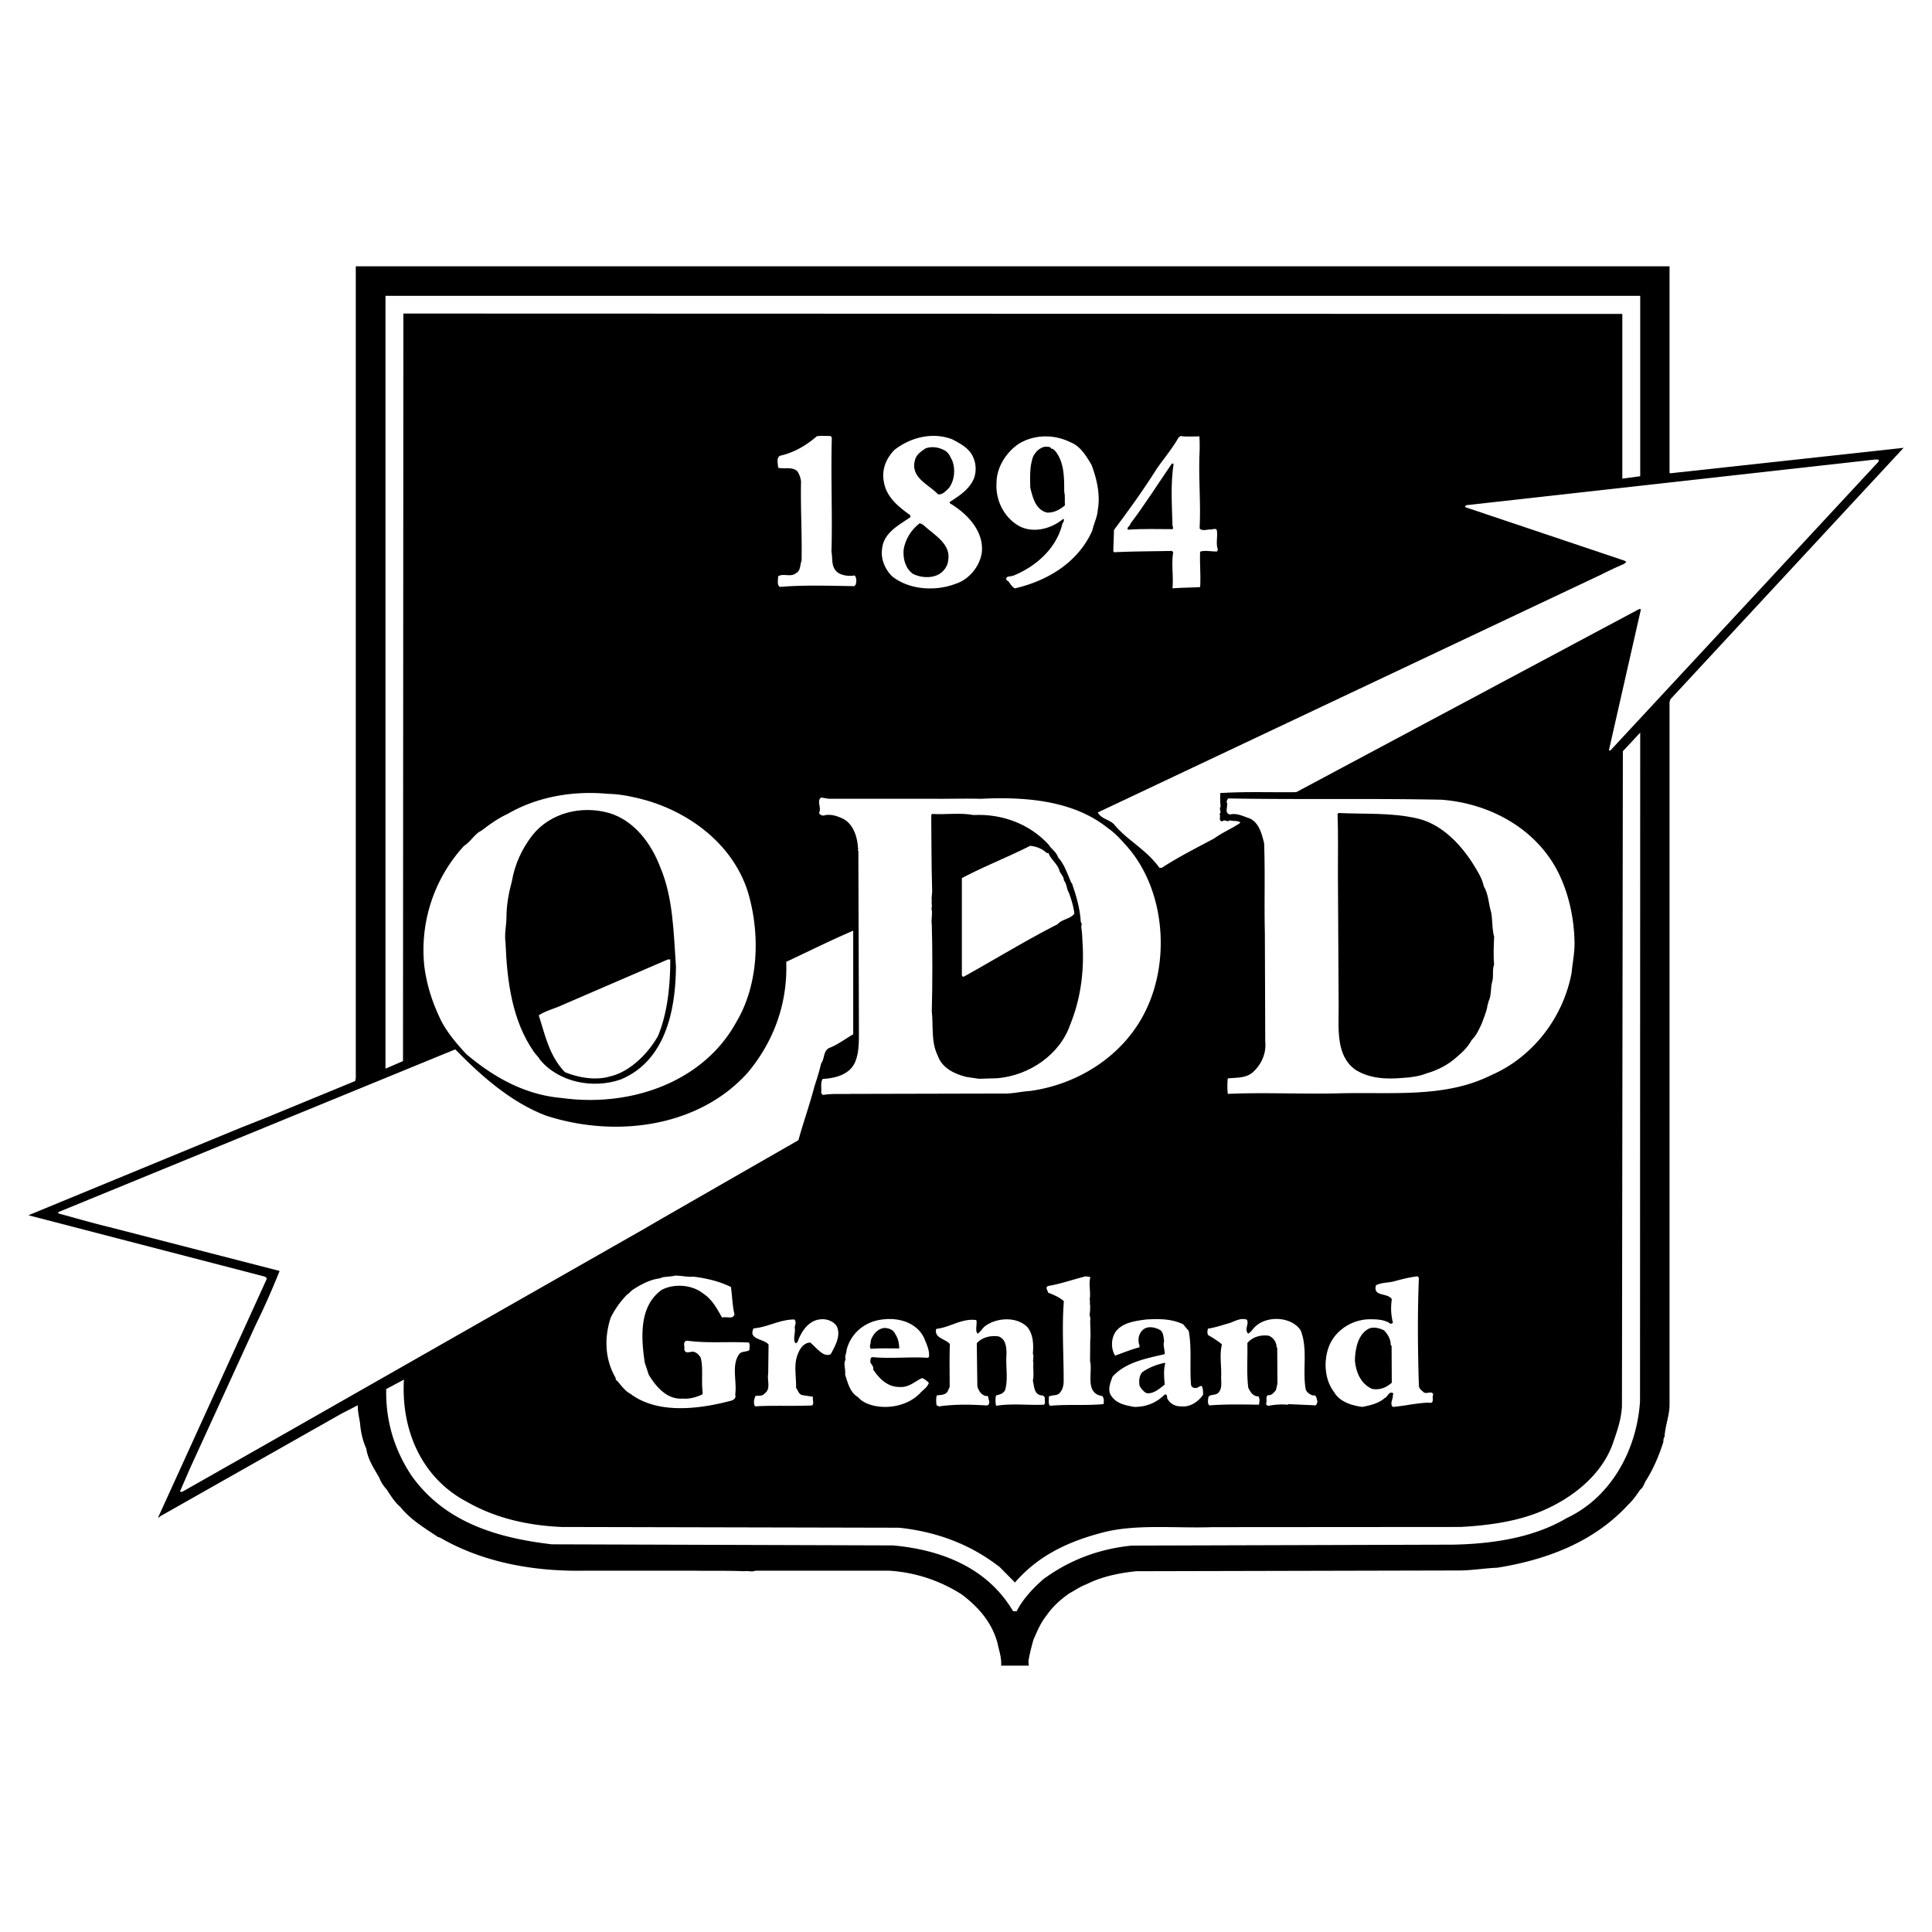 <svg xmlns="http://www.w3.org/2000/svg" width="2500" height="2500" viewBox="0 0 192.756 192.756"><g fill-rule="evenodd" clip-rule="evenodd"><path fill="#fff" d="M0 0h192.756v192.756H0V0z"/><path d="M166.57 47.182l.092.037 23.26-2.54-23.26 25.081-.092.294v70.092c0 1.084-.441 2.115-.498 3.201-.164.221-.072.479-.184.717-.387 1.197-.92 2.43-1.582 3.516-.258.35-.33.828-.682 1.066-.33.498-.734 1.068-1.176 1.473-3.406 3.717-8.115 5.502-13.066 6.293-1.123.037-2.576.275-3.809.275l-32.221.074c-1.748.184-3.479.553-4.969 1.307-.607.221-1.178.625-1.729.92-.848.607-1.639 1.307-2.227 2.172-.627.773-.922 1.545-1.326 2.447-.201.736-.387 1.436-.496 2.135l.037.441H99.88c.074-.736-.221-1.564-.367-2.281-.553-2.025-1.859-3.533-3.533-4.803a15.1 15.1 0 0 0-7.324-2.393H75.373c-.368.166-.718-.02-1.141.055-1.711-.074-3.349-.018-5.079-.055H58.444c-5.153.109-10.25-.811-14.537-3.295l-.221-.072c-1.343-.902-2.742-1.73-3.735-2.982-.552-.459-.975-1.141-1.38-1.766-.258-.275-.571-.717-.718-1.141-.515-.902-1.16-1.84-1.307-2.926-.349-.754-.552-1.639-.625-2.539-.092-.627-.239-1.141-.221-1.785l-1.675.865-18.07 10.23a.202.202 0 0 1-.184.111l10.82-23.758c.074-.201-.166-.275-.294-.312l-23.462-6.09 20.444-8.428c1.159-.479 2.411-.957 3.588-1.436l8.575-3.533.055-.275V26.572H166.57v20.61z"/><path fill="#fff" d="M163.645 47.513l-1.786.239V31.32l-121.614-.037-.037 74.58-1.749.756V29.517h125.186v17.996z"/><path d="M82.991 43.667c-.111 3.809.073 7.82-.037 11.372.128.699-.019 1.232.368 1.822.405.552 1.306.662 1.951.552.221.276.166.625.11.902l-.147.165c-2.502-.037-5.005-.128-7.416.074-.332-.166-.184-.699-.184-1.067.57-.313 1.233.129 1.767-.294.515-.276.386-.81.57-1.251.055-2.613-.11-5.263-.055-7.894a2.254 2.254 0 0 0-.368-1.031c-.497-.478-1.306-.202-1.914-.35-.019-.46-.202-.957.184-1.196 1.398-.313 2.631-1.031 3.68-1.951.423-.055.976-.019 1.38-.019l.111.166zM96.884 45.231a2.83 2.83 0 0 1 .331 2.374c-.405 1.16-1.472 1.84-2.465 2.484v.11c1.729 1.03 3.442 2.778 3.202 4.95-.203 1.361-1.27 2.668-2.594 3.091-2.061.792-4.674.607-6.367-.754-.681-.681-1.123-1.711-.993-2.65.128-1.656 1.582-2.374 2.833-3.239v-.184c-1.215-.865-2.429-1.858-2.65-3.367-.239-1.178.239-2.337 1.067-3.165 1.546-1.214 3.754-1.822 5.76-1.049.699.369 1.416.737 1.876 1.399zM108.9 46.373c.516 1.361.902 2.98.625 4.508-.037.681-.404 1.38-.533 2.024-1.416 3.22-4.49 5.042-7.729 5.796-.295-.129-.516-.534-.699-.754-.166 0-.203-.221-.129-.331.129-.129.424-.11.625-.166 2.338-.938 4.381-2.778 4.951-5.263.129-.092.129-.221.129-.386l-.057-.037c-1.141.957-2.906 1.472-4.342.754-1.545-.828-2.43-2.595-2.318-4.324 0-1.583.975-3.055 2.172-3.883 1.545-.975 3.551-1.012 5.207-.184.995.387 1.565 1.362 2.098 2.246zM119.664 43.539c.037.699.037 1.288 0 2.005-.072 2.466.148 4.785.02 7.177.275.312.773.073 1.16.11.164-.037.404-.11.533 0 .166.57-.111 1.343.129 1.988l-.074.202c-.588.019-1.197-.147-1.693.019-.055 1.141.074 2.41 0 3.533-.809.055-1.949.055-2.76.129.111-1.196-.129-2.484.074-3.606l-.129-.129c-1.877.037-3.811.037-5.76.129l-.092-.092.072-2.134c1.49-1.988 2.926-3.975 4.232-6.054.736-1.067 1.547-2.006 2.209-3.165l.203-.147c.607.089 1.271.035 1.876.035z" fill="#fff"/><path d="M95.007 45.949c.331.865.239 1.969-.332 2.742-.312.294-.644.699-1.085.625-.957-1.012-2.797-1.656-2.3-3.422.11-.534.644-.883 1.049-1.159.663-.24 1.38-.11 1.969.239.404.257.497.625.699.975zM104.871 44.771c.109-.074.312.128.441.257.883 1.141.865 2.65.865 4.03.109.386.035.994.072 1.361-.516.442-1.141.773-1.82.718-1.123-.313-1.4-1.509-1.639-2.484-.018-1.049-.074-2.042.258-3.036.201-.46.625-.938 1.195-1.049.204.038.571-.073.628.203z"/><path d="M187.438 45.913v.128l-26.719 28.78c-.074.092-.148.037-.203.055l3.184-14.022c0-.184-.184-.055-.258-.037l-34.115 18.217c-2.559.037-4.986-.073-7.582.092 0 .46-.018.92.037 1.344-.203.258.146.533-.111.736.166.221-.164.736.295.736.24-.239.516.147.736-.11.312.147.865-.018 1.049.258-.791.552-1.785.957-2.613 1.564-1.766.938-3.551 1.84-5.227 2.926h-.238c-1.307-1.841-3.293-2.797-4.527-4.343-.516-.497-1.27-.534-1.619-1.178l50.311-23.774a38.881 38.881 0 0 1 2.17-1.013l.258-.202-.184-.129-15.881-5.336c-.072-.055.02-.147.092-.203l40.852-4.563c.089.036.238-.037.293.074z" fill="#fff"/><path d="M117.09 46.28c-.314 2.079-.166 4.048-.111 6.109 0 .128.111.257.018.405-1.453 0-2.961-.056-4.471.055-.146-.258.238-.35.258-.607 1.436-1.896 2.76-3.993 4.141-5.999l.165.037zM92.339 52.574c1.031.883 2.54 1.785 2.264 3.312-.037.625-.497 1.196-1.012 1.454-.791.387-1.785.276-2.521-.092-.754-.571-.976-1.472-.92-2.374.147-1.03.755-2.024 1.602-2.668.255.055.403.184.587.368z"/><path d="M163.625 139.797c-.293 4.729-2.797 9.549-7.322 11.666-3.35 1.986-7.49 2.576-11.373 2.648l-32.018.094c-3.275.33-6.201 1.434-8.814 3.348-1.068.939-2.061 2.006-2.668 3.203h-.35c-2.596-4.398-7.25-6.146-11.998-6.57l-34.024-.109c-5.354-.627-10.636-2.135-13.985-6.828-1.693-2.539-2.613-5.428-2.539-8.666l1.766-.939c-.294 5.043 1.767 9.846 6.33 12.219 2.815 1.602 6.017 2.338 9.421 2.484l33.638.074c3.717.387 7.121 1.637 10.065 3.938l1.51 1.527c2.41-2.797 5.539-4.158 8.832-5.006 3.312-.846 7.215-.387 10.875-.516l24.732-.018c2.742-.146 5.668-.533 8.189-1.619 2.98-1.27 5.924-3.57 7.029-6.734.422-1.234.826-2.338.9-3.699l.092-65.343 1.73-1.859-.018 66.705zM63.357 79.568c4.913 1.067 9.642 4.379 11.243 9.366 1.27 4.196 1.104 9.257-1.123 13.011-3.294 6.035-10.581 8.555-17.444 7.6-3.717-.314-6.864-2.135-9.514-4.381-.92-.994-2.005-2.244-2.613-3.551-.792-1.674-1.307-3.275-1.564-5.152a15.338 15.338 0 0 1 3.956-12.071c.663-.405 1.067-1.215 1.73-1.509.865-.662 1.656-1.233 2.613-1.674 2.944-1.711 6.496-2.337 10.01-2.006.939.017 1.841.165 2.706.367z" fill="#fff"/><path d="M93.701 79.697c1.27 0 2.834-.037 4.159 0 4.398-.221 9.256.147 12.697 2.944.773.516 1.361 1.233 1.914 1.84 3.717 4.25 4.324 11.243 1.84 16.341-2.135 4.416-6.625 7.342-11.52 8.023-.92.055-1.822.293-2.688.258l-15.18.035c-.865.037-1.914-.055-2.834.111l-.166-.221c.074-.461-.092-.957.147-1.381 1.362-.072 2.834-.479 3.312-1.857.331-.902.312-1.934.312-3l-.055-17.905c-.129-.073.055-.202-.037-.276-.055-1.067-.441-2.319-1.398-2.871-.607-.313-1.343-.571-2.043-.368-.202 0-.404-.11-.441-.276.276-.515-.276-1.16.203-1.527l.773.128h11.005v.002zM143.826 79.789c5.078.386 9.863 3.146 11.906 7.821.883 1.987 1.342 4.306 1.361 6.532 0 .976-.203 1.951-.295 2.926-.846 4.471-3.863 8.391-8.004 10.193-4.639 2.32-9.863 1.676-15.256 1.822-3.68.092-7.508-.111-11.041.055a7.254 7.254 0 0 1 0-1.545c.811-.092 1.748 0 2.447-.57.848-.736 1.418-1.859 1.289-3.109l-.037-10.784c-.074-3.147.037-5.778-.074-8.999-.238-.957-.514-2.061-1.453-2.484-.645-.202-1.232-.552-1.969-.386-.625-.166-.092-.883-.332-1.288l.148-.313c7.252.129 14.244-.018 21.31.129z" fill="#fff"/><path d="M65.859 86.487c1.306 3.054 1.343 6.532 1.583 9.974-.037 4.49-1.123 9.422-5.521 11.242-2.76.957-6.165.277-8.023-1.949-.184-.332-.441-.516-.644-.828-2.135-3.074-2.668-6.955-2.815-10.839-.129-.957.074-1.619.092-2.576 0-1.214.221-2.411.534-3.57.312-1.767 1.012-3.257 2.061-4.619 1.767-2.208 4.84-3 7.655-2.208 2.539.773 4.214 3.092 5.078 5.373zM141.359 81.647c2.355.515 4.215 2.429 5.467 4.325.459.754 1.012 1.527 1.213 2.447.479.828.461 1.711.736 2.613.148.81.074 1.638.295 2.429-.037.901-.092 1.914 0 2.76-.221.571-.018 1.196-.203 1.767-.164.588-.055 1.324-.35 1.914-.018.184-.146.404-.146.645-.129.533-.332 1.012-.533 1.562-.275.607-.553 1.215-1.012 1.656-.35.662-.902 1.215-1.527 1.73-.773.699-1.822 1.27-2.926 1.582-.736.295-1.602.424-2.375.461-1.711.164-3.404.055-4.766-.811-1.951-1.379-1.674-4.049-1.674-6.238l-.074-13.23c0-2.043.037-4.214-.037-6.054l.111-.092c2.743.13 5.208-.054 7.801.534zM97.123 81.316c2.871-.147 5.613.902 7.49 2.944.275.46.791.736.957 1.288.625.681.92 1.62 1.307 2.521l.072.055c.441 1.27.811 2.558.883 3.882.186.166 0 .368.057.571.092.552.092 1.178.129 1.729.146 2.706-.221 5.411-1.234 7.894-1.029 3.02-4.084 5.098-7.268 5.375l-1.84.055c-.387-.055-.829-.129-1.252-.184-1.177-.277-2.447-.902-2.852-2.098-.699-1.381-.441-2.928-.607-4.473.074-2.779.074-6.091 0-8.63-.092-.478.111-1.104-.037-1.619.111-.221-.019-.552.037-.718-.055-.368.037-.644.037-1.012-.074-2.502-.074-4.987-.092-7.526l.055-.166c1.435.094 2.778-.145 4.158.112z"/><path d="M104.43 85.107h.184c.201.645.938 1.086 1.104 1.822.166.332.424.552.424.902.312.386.258.847.516 1.27.221.626.459 1.362.533 2.061-.441.552-1.232.534-1.676 1.049-3.146 1.601-6.201 3.478-9.347 5.226-.092.037-.203-.037-.203-.146V87.61c2.228-1.178 4.601-2.098 6.81-3.22.623.055 1.231.294 1.655.717zM85.125 103.195c-.754.424-1.527 1.031-2.392 1.361-.607.295-.442 1.049-.81 1.547-.203.865-.405 1.49-.663 2.281-.479 1.84-1.085 3.496-1.601 5.373l-5.392 3.092-8.428 4.84-1.545.9-37.281 21.236-8.851 5.023c-.074-.037-.147.018-.203-.055l1.067-2.447 6.496-14.188a77.347 77.347 0 0 0 2.374-5.355l-17.002-4.379c-1.674-.406-3.386-.902-5.079-1.363v-.127l39.544-16.213h.092c2.65 2.725 5.631 5.301 9.035 6.588 6.919 2.244 15.2 1.178 20.113-4.287 2.539-3.037 3.993-6.809 3.846-11.06 2.264-1.067 4.379-2.116 6.68-3.11v10.343z" fill="#fff"/><path d="M66.872 95.725c0 2.668-.276 5.318-1.215 7.619-.975 1.748-2.797 3.588-4.784 4.047-1.472.441-3.202.111-4.508-.422-1.564-1.619-1.969-3.682-2.613-5.668.717-.479 1.582-.662 2.355-1.031l10.525-4.545h.24zM69.208 127.375c1.307.166 2.576.461 3.717 1.031.129.883.147 1.877.35 2.705-.11.588-.846.184-1.232.35-.516-.902-.957-1.785-1.896-2.412-1.104-.883-2.907-1.012-4.141-.35-2.245 1.621-2.061 4.711-1.674 7.27l.405 1.215c.718 1.158 1.785 2.465 3.368 2.355.717.055 1.306-.129 1.951-.406l.055-.146c-.166-1.27.073-2.447-.203-3.533-.166-.258-.331-.441-.589-.553-.368-.164-.938.295-1.049-.275.074-.258-.203-.791.276-.865 2.061.277 4.011.074 6.165.184.147.203.055.535.055.756-.294.201-.7.092-.975.35-.865 1.086-.239 2.797-.441 4.084.11.314-.093.516-.387.607-3.184.848-7.324 1.381-10.065-.68-.534-.277-.938-.848-1.325-1.307-.221-.074-.092-.258-.221-.404-1.012-1.822-1.067-3.92-.423-5.889a9.042 9.042 0 0 1 1.637-2.301c.203-.111.332-.312.534-.461.828-.551 1.785-1.049 2.742-1.158.405-.221 1.031-.129 1.509-.275.624-.001 1.25.163 1.857.108zM141.562 127.486c-.146 3.68-.109 7.193 0 10.764.018.275.221.441.424.607.295.332.865-.184 1.012.275-.184.277.203.957-.461.811-1.25.037-2.262.312-3.568.424-.332-.277 0-.773 0-1.086-.057-.092.109-.166 0-.295-.406-.203-.498.369-.811.496-.607.535-1.453.736-2.244.885-1.105-.148-2.264-.516-2.834-1.51-.977-1.287-1.049-3.275-.404-4.729.68-1.49 2.281-2.484 3.973-2.504.719 0 1.51.02 2.1.461.092-.037.164-.055.221-.129-.203-.846-.221-1.473-.111-2.338-.424-.68-1.895-.201-1.582-1.379.496-.275 1.158-.258 1.693-.369.809-.221 1.637-.441 2.465-.533l.127.149zM108.789 127.412c-.201.736.057 1.436-.072 2.244.072.166-.02.369.055.607-.018.277 0 .553-.055.828-.02.203.109.404.055.607-.018.682.074 1.361 0 2.006l-.018 2.098c.293 1.049-.57 3.221 1.213 3.479.186.184.186.533.129.809-1.857.166-3.496 0-5.336.166-.221-.238-.074-.588-.129-.9.277-.203.773-.074 1.049-.332.369-.369.461-.883.441-1.398 0-2.688-.184-5.189.02-7.803-.424-.404-1.049-.645-1.584-.865 0-.201-.35-.551.057-.662 1.27-.221 2.465-.645 3.697-.957l.478.073zM92.192 133.484c.239.59.552 1.195.497 1.859l-.092.127c-1.748-.127-3.736.111-5.576-.072-.203.072-.184.33-.184.516.074.221.368.404.276.717.607.92 1.436 1.748 2.613 1.748.957.074 1.49-.533 2.264-.883.275.074.441.258.68.459-.128.461-.57.699-.901 1.068-1.141 1.178-3.091 1.602-4.692 1.195-.534-.129-1.123-.404-1.472-.828-.81-.459-1.031-1.471-1.288-2.244.073-.516-.202-1.086.055-1.51-.129-.312.092-.625.092-.957.441-1.711 1.876-2.852 3.588-3.035 1.637-.22 3.422.331 4.14 1.84zM118.598 132.785c.332 1.748.074 3.754.24 5.428.092.277.459.332.699.203.092-.055.221-.166.367-.129.129.258.129.59.129.865-.479.699-1.307 1.27-2.209 1.158-.588.02-1.141-.293-1.379-.828 0-.146 0-.404-.24-.35-.809.811-1.84 1.252-3.055 1.234-.828-.148-1.711-.314-2.227-1.031-.496-.607-.129-1.416.074-1.986 1.307-1.436 3.312-1.805 5.207-2.246.02-.424-.201-.902-.055-1.287-.074-.332-.037-.791-.35-1.086-.479-.295-1.232-.479-1.73-.092-.441.367-.57.957-.422 1.49.055.072.035.201.035.293-.809.203-1.637.553-2.428.828-.424-.68-.424-1.711.074-2.41.68-.883 1.912-1.049 3.035-1.195 1.307-.074 2.521-.074 3.68.479l.555.662zM83.488 132.324c.423.939-.147 1.914-.552 2.688-.147.258-.534.166-.736.092-.497-.258-.938-.809-1.361-1.16-.681.02-1.086.682-1.289 1.289-.368 1.012-.092 2.135-.128 3.221.184.238.239.625.607.736l1.085.166c-.073.367.129.588-.073.863-1.858.092-3.772-.018-5.704.092-.203-.293-.092-.754.037-1.029.368-.092.625.074.92-.258.644-.441.221-1.344.35-1.951l.037-2.926c-.441-.588-2.079-.479-1.49-1.619 1.361-.092 2.576-.883 4.066-.883.294.33-.055.645.056.975.018.441-.203 1.012.036 1.381.203.018.258-.184.295-.312.386-.957 1.085-1.971 2.245-2.062.642-.057 1.268.201 1.599.697zM102.496 132.398c.607.754.627 1.748.553 2.668.146.277-.055.662.055.92-.055.59.074 1.105-.055 1.768.146.551.092 1.398.902 1.471.127-.018.256.111.293.24-.037.275.092.553-.092.682-1.619.072-3.201-.148-4.766.109-.092-.33-.074-.736-.018-1.031.35-.092.734-.164.92-.551.312-1.197.035-2.301.129-3.57 0-.682-.057-1.49-.773-1.766-.791-.129-1.693.092-2.189.68l.055 4.27c.092.441.404.902.865.994.312-.074.201.312.312.459.037.203 0 .479-.258.479-1.637-.092-3-.129-4.6.074-.129.092-.258-.074-.387-.074-.037-.293-.073-.662.019-.994.405-.072.92-.018 1.123-.479l.166-.385c0-1.418-.037-2.854.019-4.27-.46-.533-1.601-.59-1.362-1.51 1.398-.146 2.502-1.066 3.994-.883.127.35-.148 1.031.127 1.361.277-.164.461-.479.664-.68 1.12-.919 3.201-1.085 4.304.018zM129.768 132.73c.736 1.84.166 3.955.496 5.852.074.33.441.551.719.643.35-.072.35.24.422.461.074.203-.035.625-.33.516l-2.521-.111-.055.057a6.754 6.754 0 0 0-1.932.109c-.129 0-.277-.129-.24-.258.111-.275-.092-.588.166-.809.367.072.607-.258.809-.498l.148-.643-.02-3.57c-.129-.111-.035-.24-.109-.387a1.263 1.263 0 0 0-.736-.828c-.828-.111-1.639.129-2.135.736.037 1.527-.092 3.018.092 4.453.203.424.461.865 1.012.865.166.221.094.57.057.828-1.602-.02-3.404-.057-4.951.072-.221-.201-.129-.57-.092-.863.277-.295.699-.094 1.012-.424.406-.479.221-1.086.258-1.639.037-1.029-.184-2.098.074-3.164a8.41 8.41 0 0 0-1.344-.902c-.166-.166-.092-.496-.055-.662.662-.111 1.195-.275 1.857-.479.682-.129 1.271-.662 2.025-.424.258.424-.275.957.129 1.398.33-.164.479-.533.791-.771 1.214-1.067 3.57-.901 4.453.442z" fill="#fff"/><path d="M138.084 132.73c.387.404.682.9.664 1.436l.092.129.018 3.66c-.57.498-1.158.736-1.932.627-1.16-.479-1.639-1.693-1.748-2.816.018-1.195.312-2.705 1.453-3.238.496-.167 1.049-.001 1.453.202zM89.321 133.098c.294.441.368.865.405 1.436-.938 0-1.877-.037-2.853.037-.184-.203.037-.607 0-.811.203-.625.681-1.195 1.344-1.27.46 0 .957.203 1.104.608zM116.262 136.006c-.186.625-.129 1.379-.057 2.135-.533.404-1.121.975-1.84.846-.295-.166-.479-.404-.662-.699-.092-.479-.055-1.066.275-1.398.699-.479 1.436-.754 2.227-.92l.057.036z"/></g></svg>